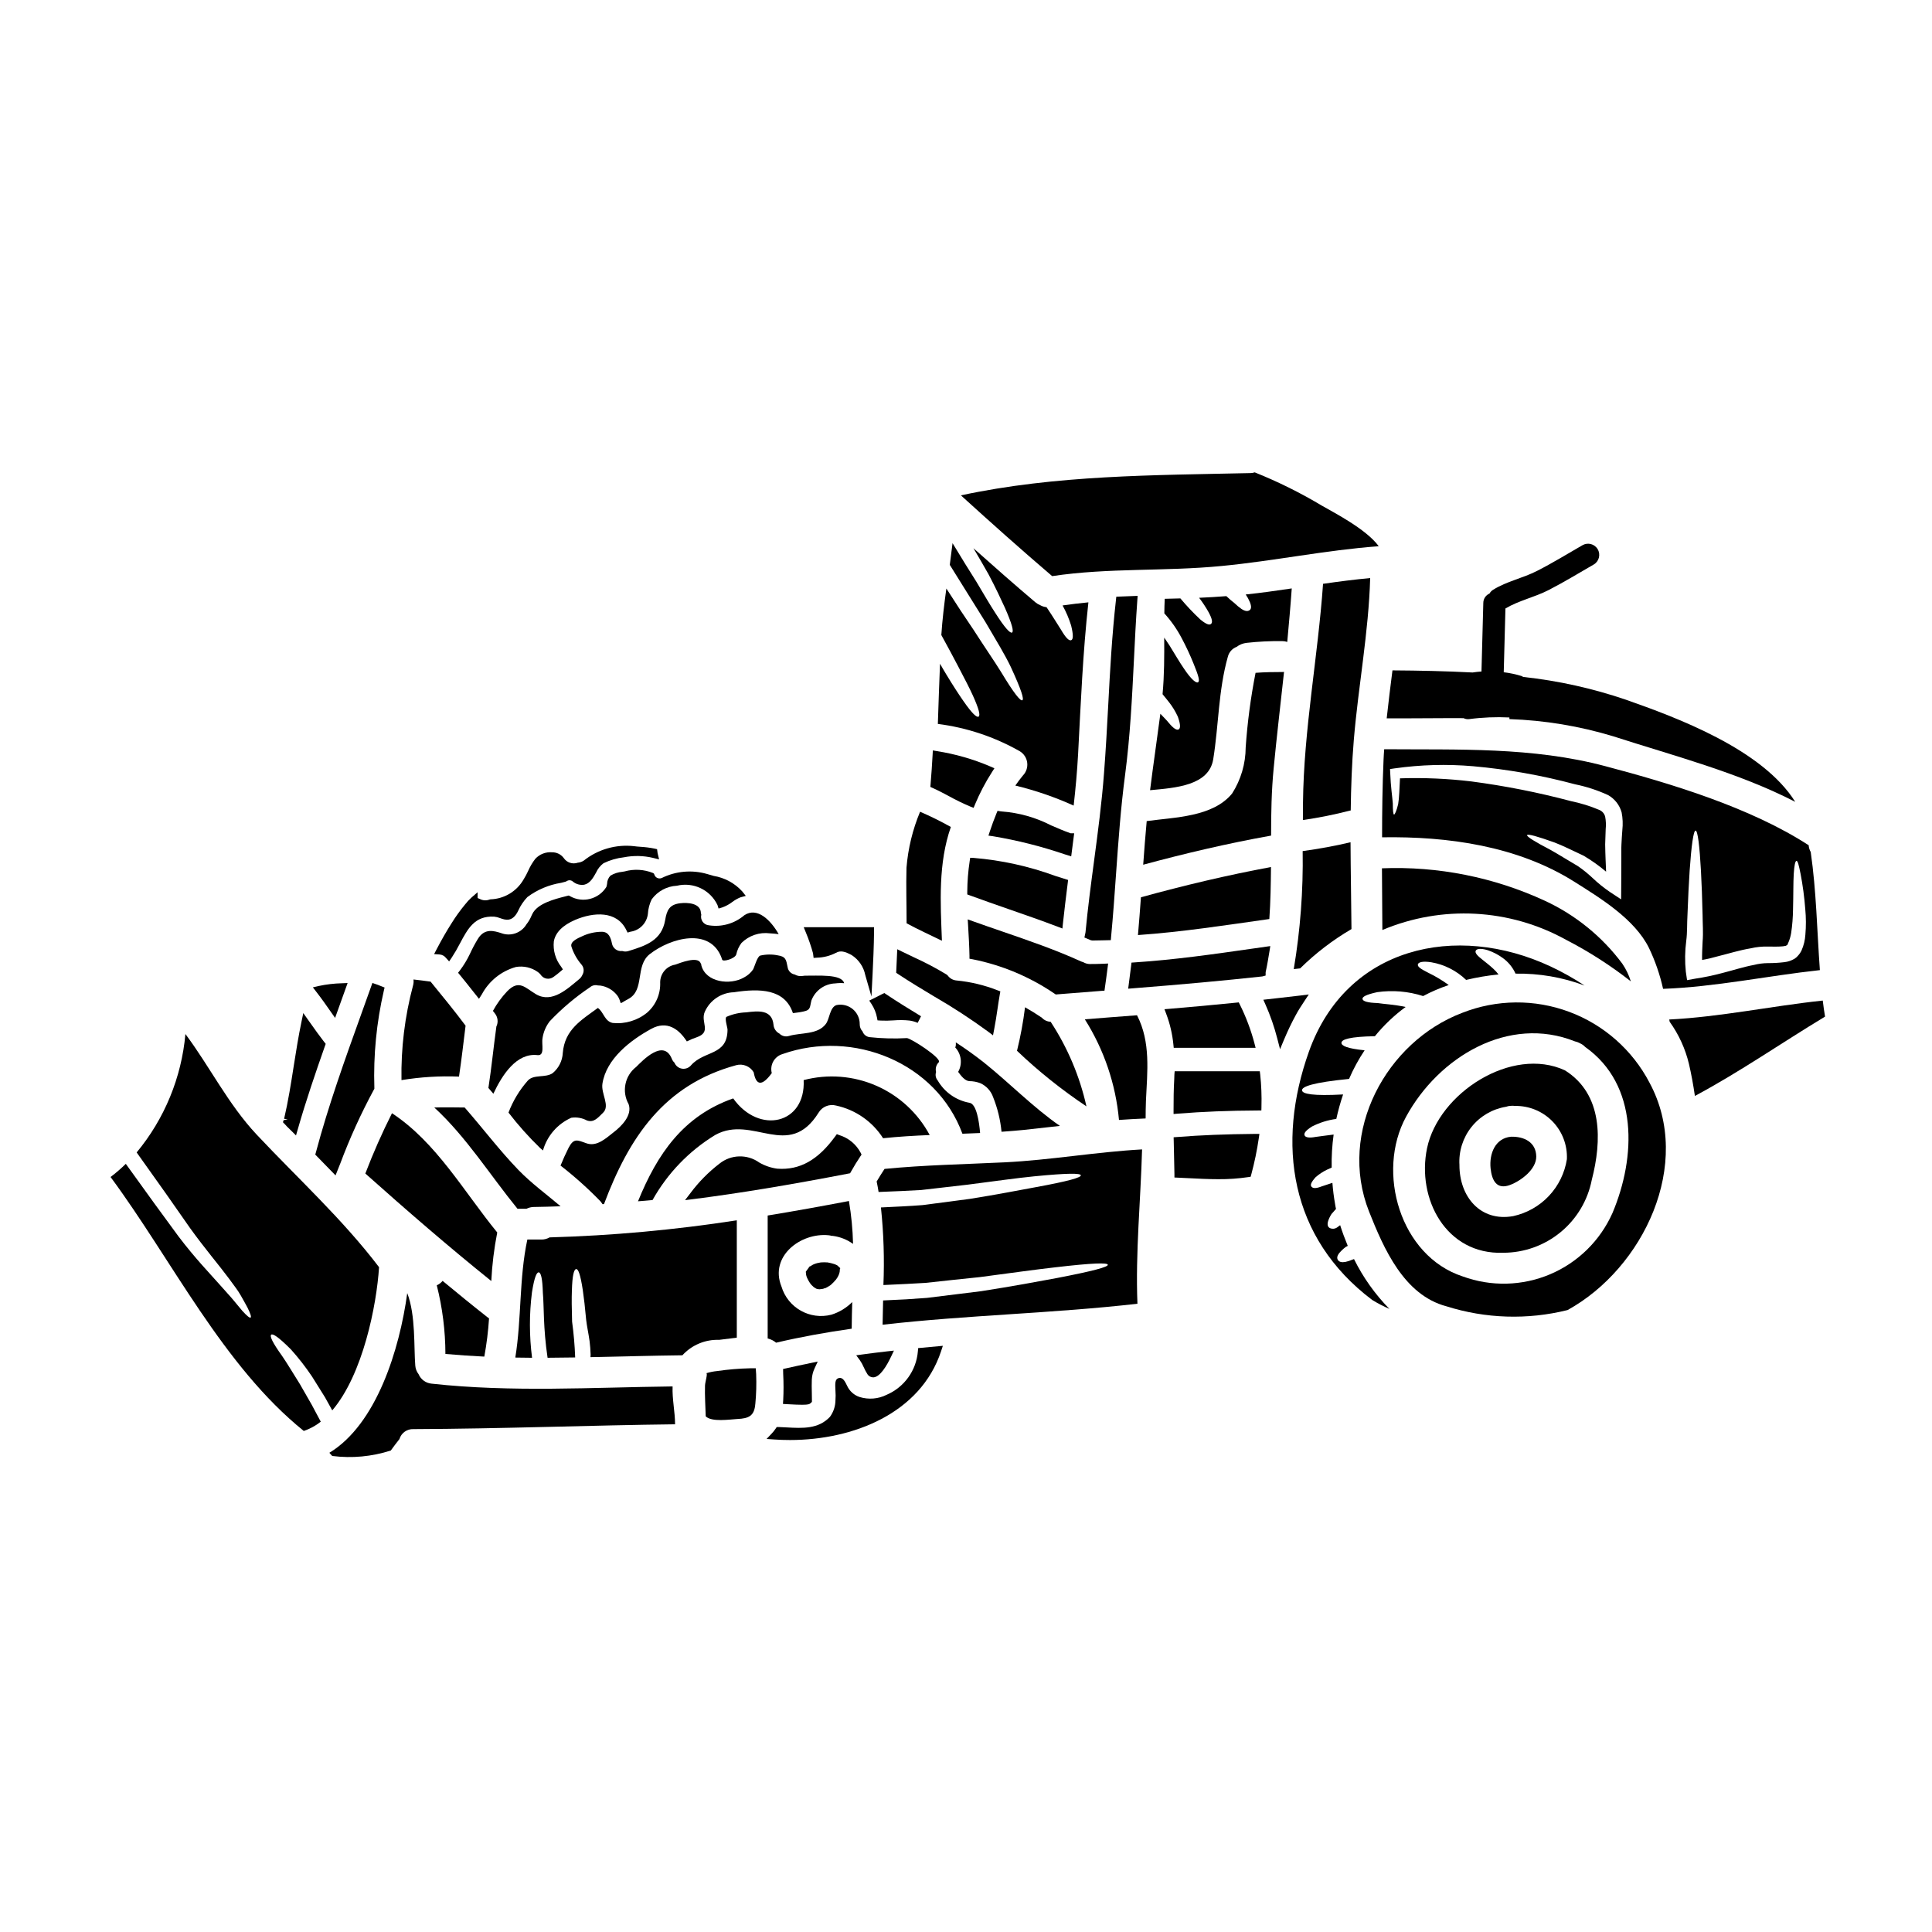 <?xml version="1.0" encoding="UTF-8"?>
<!-- Uploaded to: SVG Repo, www.svgrepo.com, Generator: SVG Repo Mixer Tools -->
<svg fill="#000000" width="800px" height="800px" version="1.1" viewBox="144 144 512 512" xmlns="http://www.w3.org/2000/svg">
 <g>
  <path d="m401.11 371.32-0.133 0.863c-0.41 2.699-0.625 5.426-0.641 8.16v0.691l0.648 0.238c3.477 1.277 6.965 2.492 10.457 3.707 4.254 1.477 8.66 3.008 12.926 4.633l1.18 0.453 0.133-1.27c0.395-3.59 0.816-7.184 1.277-10.777l0.102-0.82-3.398-1.07h0.008c-6.984-2.562-14.281-4.172-21.699-4.777z"/>
  <path d="m415.09 349.51c-0.734 0.875-1.391 1.773-2.016 2.672 5.309 1.281 10.48 3.059 15.457 5.309 0.52-4.555 0.93-9.137 1.18-13.715 0.707-13.418 1.254-26.805 2.727-40.148-2.262 0.215-4.555 0.488-6.844 0.82v0.004c0.938 1.688 1.695 3.469 2.266 5.312 0.652 2.644 0.543 3.707 0 3.902-0.543 0.191-1.391-0.574-2.644-2.727-0.902-1.391-2.098-3.41-3.871-6.027h-0.004c-0.582-0.062-1.148-0.238-1.656-0.523-0.465-0.188-0.898-0.445-1.285-0.766-5.547-4.691-10.996-9.5-16.43-14.344 1.5 2.562 2.867 4.879 4.008 6.926 1.938 3.652 3.273 6.57 4.309 8.805 1.992 4.5 2.402 6.379 1.91 6.625-0.492 0.242-1.855-1.145-4.473-5.262-1.34-2.043-2.945-4.797-5.019-8.285-1.797-2.836-3.898-6.191-6.269-10.145-0.246 1.906-0.492 3.812-0.734 5.75l9.488 15.215c2.891 4.91 5.18 8.695 6.652 11.777 2.863 6.191 3.598 8.66 3.082 8.891s-2.184-1.773-5.617-7.477c-1.746-2.832-4.254-6.43-7.281-11.152-2.125-3.106-4.555-6.789-7.227-10.984-0.57 4.09-1.062 8.207-1.336 12.324 1.855 3.383 3.438 6.324 4.723 8.805 1.574 3 2.781 5.344 3.625 7.199 1.664 3.68 2.019 5.316 1.527 5.617-0.492 0.301-1.688-0.762-4.035-4.144-1.18-1.688-2.644-3.938-4.445-6.898-0.543-0.898-1.145-1.91-1.742-2.973-0.219 5.316-0.395 10.629-0.574 15.953h0.004c7.648 0.973 15.031 3.438 21.73 7.25 1.07 0.66 1.789 1.766 1.945 3.012 0.16 1.246-0.258 2.496-1.129 3.402z"/>
  <path d="m438.45 392.3c0.527-5.566 0.934-11.242 1.316-16.723 0.613-8.605 1.238-17.5 2.391-26.184 1.348-10.273 1.855-20.531 2.344-30.445 0.254-5.211 0.52-10.602 0.906-15.934l0.082-1.102-5.656 0.219-0.09 0.836c-1.051 9.297-1.574 18.766-2.051 27.922-0.32 5.902-0.648 12.027-1.117 18.031-0.582 7.785-1.629 15.641-2.637 23.242-0.824 6.184-1.672 12.594-2.266 18.895-0.02 0.168-0.059 0.32-0.117 0.605l-0.176 0.789 1.707 0.723 0.395 0.074c0.895 0 1.777-0.023 2.668-0.047l2.234-0.051z"/>
  <path d="m427.88 370.94 0.789-6.113h-0.949c-1.672-0.582-3.348-1.309-5.117-2.074l-0.004 0.004c-4.078-2.113-8.543-3.375-13.121-3.711-0.113-0.004-0.223-0.016-0.336-0.039l-0.789-0.125-0.297 0.723c-0.633 1.547-1.223 3.148-1.742 4.723l-0.367 1.121 1.18 0.156 0.004 0.004c6.418 1.07 12.734 2.66 18.895 4.75z"/>
  <path d="m407.18 434.74c1.18 2.938 1.934 6.031 2.234 9.188 1.969-0.133 3.957-0.301 5.902-0.488l9.57-1.062c-7.227-5.019-13.336-11.371-20.23-16.879-2.402-1.883-4.856-3.637-7.359-5.262 0 0.133 0.023 0.301 0.023 0.461h-0.004c0.02 0.309-0.039 0.617-0.16 0.898 1.637 1.758 1.945 4.375 0.766 6.465 0.762 1.035 1.77 2.363 2.945 2.453h-0.004c1.008 0 2.004 0.188 2.945 0.547 1.578 0.715 2.797 2.043 3.371 3.68z"/>
  <path d="m436.7 406.54 0.109-0.789c0.246-1.746 0.496-3.5 0.711-5.246l0.145-1.16-1.18 0.055c-1.211 0.055-2.398 0.078-3.633 0.078v0.004c-0.621-0.004-1.227-0.172-1.762-0.484l-0.555-0.188c-6.809-3.106-13.977-5.566-20.902-7.949-2.598-0.895-5.191-1.785-7.773-2.711l-1.402-0.504 0.105 1.762c0.152 2.648 0.312 5.293 0.359 7.871v0.789l0.789 0.145-0.004-0.004c7.809 1.547 15.223 4.66 21.797 9.148l0.293 0.191 0.344-0.031c3.938-0.328 7.82-0.625 11.742-0.926z"/>
  <path d="m422.43 414.78c-0.895-0.035-1.738-0.426-2.34-1.09-1.418-0.953-2.922-1.883-4.445-2.754-0.48 3.883-1.191 7.734-2.129 11.535 5.695 5.434 11.855 10.355 18.402 14.723-1.785-7.984-5-15.574-9.488-22.414z"/>
  <path d="m345.48 397.24c-0.82 0.242-1.5 2.945-1.91 3.68-0.617 0.902-1.453 1.633-2.426 2.129-3.652 2.102-10.117 1.312-11.289-3.242-0.023-0.055 0-0.109 0-0.188v-0.004c-0.07-0.102-0.125-0.215-0.16-0.332-0.762-2.016-5.481-0.078-6.762 0.359h-0.004c-2.289 0.383-3.969 2.363-3.977 4.684 0.125 3.043-1.125 5.977-3.41 7.988-2.559 2.117-5.859 3.117-9.164 2.781-2.18-0.438-2.398-2.918-3.938-3.981-4.445 3.269-8.781 5.727-9.301 11.941h0.004c-0.109 2.082-1.086 4.023-2.695 5.348-1.938 1.309-5.019 0.242-6.574 1.969v-0.004c-2.203 2.496-3.938 5.367-5.117 8.48 2.566 3.336 5.375 6.481 8.398 9.406 0.242 0.215 0.488 0.395 0.734 0.625h0.004c1.09-3.856 3.836-7.027 7.496-8.66 1.422-0.215 2.875 0.035 4.141 0.711 1.883 0.68 2.973-0.789 4.281-2.043 1.938-1.855-0.574-5.019-0.164-7.691 1.012-6.598 7.391-11.504 12.926-14.531 4.227-2.316 7.359 0.082 9.445 3.324 0.832-0.434 1.699-0.797 2.59-1.09 4.09-1.418 0.98-3.938 2.152-6.734h0.004c1.348-3.082 4.356-5.109 7.719-5.207 6.867-1.062 13.52-0.902 15.648 5.535 0.926-0.133 1.883-0.215 2.805-0.438 1.969-0.395 1.637-1.18 2.102-2.945 1.008-2.625 3.488-4.398 6.301-4.496 0.781-0.102 1.574-0.121 2.359-0.059-0.602-2.508-7.117-1.934-10.441-1.988v0.004c-0.23 0.012-0.457 0.039-0.684 0.078-0.684 0.09-1.375-0.047-1.969-0.395-0.988-0.176-1.75-0.973-1.883-1.969-0.395-1.969-0.465-2.781-2.617-3.109-1.527-0.309-3.106-0.285-4.625 0.062z"/>
  <path d="m359.46 396.62 0.152 1.234 0.914-0.059c1.734-0.047 3.438-0.48 4.981-1.273 1.246-0.723 2.441-0.352 4.191 0.582 1.879 1.211 3.184 3.133 3.613 5.324l1.633 5.656 0.297-5.879c0.156-3.148 0.352-7.332 0.395-11.484v-1h-18.641l0.551 1.355v-0.004c0.754 1.809 1.391 3.66 1.914 5.547z"/>
  <path d="m267.14 437.5c-2.672-0.027-5.371-0.082-8.047 0 8.453 7.769 14.781 17.914 22.043 26.828h2.398c0.586-0.289 1.23-0.449 1.883-0.465 2.363-0.027 4.769-0.105 7.144-0.188-3.762-3.191-7.742-6.082-11.18-9.629-5.055-5.238-9.441-11.066-14.242-16.547z"/>
  <path d="m395.5 355c1.82 1.012 3.691 1.922 5.613 2.731l0.902 0.359 0.371-0.895h-0.004c1.254-3.004 2.769-5.887 4.527-8.625l0.621-0.965-1.051-0.469c-4.535-1.945-9.293-3.312-14.168-4.078l-1.102-0.191-0.055 1.109c-0.137 2.633-0.328 5.242-0.543 7.871l-0.059 0.695 0.637 0.285c1.469 0.656 2.898 1.426 4.309 2.172z"/>
  <path d="m374.97 410.09c0.707 1.09 1.195 2.301 1.441 3.574l0.141 0.746 0.758 0.047 0.004 0.004c1.168 0.055 2.336 0.039 3.5-0.047 1.391-0.117 2.789-0.105 4.176 0.039 0.758 0.102 1.5 0.305 2.203 0.613l0.891-1.746c-3.148-1.914-6.215-3.797-9.262-5.84l-0.469-0.312-0.508 0.242c-0.527 0.25-1.043 0.516-1.551 0.789l-1.934 0.973z"/>
  <path d="m391.49 408.03c4.973 2.867 9.781 6.004 14.41 9.391l1.258 0.957 0.301-1.555c0.344-1.754 0.609-3.519 0.871-5.289 0.199-1.34 0.395-2.684 0.633-4.023l0.141-0.789-0.758-0.289v0.004c-3.473-1.367-7.117-2.238-10.832-2.598-0.93-0.066-1.781-0.539-2.332-1.289l-0.27-0.25 0.004-0.004c-2.805-1.703-5.707-3.234-8.695-4.59-1.027-0.488-2.055-0.973-3.074-1.477l-1.363-0.668-0.285 6.234 0.457 0.309c3.144 2.086 6.391 4.039 9.535 5.926z"/>
  <path d="m393.62 393.31c-0.395-10.195-1.008-20.504 2.363-30.152v-0.004c-2.644-1.484-5.367-2.832-8.152-4.035-1.973 4.727-3.188 9.73-3.602 14.832-0.133 4.91 0.027 9.816 0.027 14.727 3.066 1.676 6.258 3.098 9.363 4.633z"/>
  <path d="m581 395.23c1.652 3.457 2.906 7.086 3.734 10.824 13.961-0.516 27.68-3.461 41.551-4.961-0.758-10.441-0.926-20.941-2.426-31.305l0.004 0.004c-0.32-0.547-0.508-1.164-0.547-1.797-15.402-9.977-36.395-16.332-53.957-20.969-19.285-5.117-38.824-4.309-58.535-4.473-0.055 0.902-0.137 1.77-0.164 2.672-0.301 6.894-0.395 13.777-0.395 20.668 17.453-0.277 35.816 2.285 50.824 11.695 6.981 4.394 16.121 9.957 19.91 17.641zm9.871-1.883c0.301-2.207 0.191-4.723 0.328-6.894 0.164-4.445 0.355-8.398 0.574-11.727 0.461-6.625 1.008-10.609 1.574-10.609s1.066 4.039 1.422 10.664c0.188 3.324 0.328 7.305 0.434 11.754 0 2.258 0.219 4.473 0 7.117-0.078 1.605-0.16 3.215-0.133 4.742l-0.004 0.004c1.391-0.238 2.766-0.559 4.117-0.957 2.891-0.707 5.777-1.633 8.777-2.125 1.492-0.352 3.023-0.508 4.555-0.465 1.395 0 2.699 0.055 3.789-0.055 0.395 0 0.957-0.188 0.957-0.133 0.215-0.164 0.652-0.395 0.488-0.438-0.027-0.109-0.027 0.027 0.082-0.191v-0.004c0.41-0.891 0.695-1.836 0.848-2.805 0.305-2.059 0.469-4.137 0.492-6.215 0.105-3.902 0.051-7.117 0.188-9.379 0.137-2.262 0.395-3.492 0.734-3.492 0.344 0 0.625 1.18 1.062 3.383l0.004-0.004c0.598 3.109 1.016 6.25 1.254 9.406 0.215 2.258 0.223 4.531 0.027 6.793-0.09 1.43-0.43 2.832-1.008 4.144-0.238 0.504-0.551 0.973-0.93 1.387-0.25 0.305-0.543 0.57-0.871 0.789-0.852 0.527-1.812 0.852-2.809 0.953-1.418 0.172-2.852 0.254-4.281 0.246-1.27 0.008-2.531 0.172-3.762 0.488-2.672 0.492-5.422 1.395-8.422 2.156h-0.004c-2.328 0.625-4.695 1.117-7.082 1.473l-2.184 0.395-0.328-2.234c-0.281-2.719-0.246-5.457 0.109-8.164zm-42.18-28.027c0.16-0.395 2.754 0.328 7.25 1.938 2.234 0.848 4.773 2.125 7.746 3.519 2.098 1.238 4.086 2.652 5.945 4.223-0.055-1.09-0.082-2.18-0.137-3.297-0.027-1.309-0.109-2.363-0.109-3.938 0.027-1.367 0.082-2.727 0.137-4.012 0.117-1.117 0.07-2.246-0.141-3.352-0.211-0.777-0.762-1.418-1.496-1.742-2.453-1.039-5-1.828-7.606-2.363-8.66-2.301-17.457-4.039-26.34-5.207-6.277-0.754-12.605-1.027-18.926-0.82-0.16 2.727-0.188 5.117-0.488 6.844-0.438 1.797-0.875 2.754-1.09 2.754s-0.328-1.09-0.328-2.973c-0.137-1.801-0.547-4.363-0.684-8.02l-0.051-1.062 1.25-0.191 0.004 0.004c6.863-0.973 13.812-1.164 20.723-0.57 9.145 0.812 18.203 2.418 27.074 4.797 3.016 0.613 5.953 1.574 8.75 2.863 1.754 0.992 3.039 2.641 3.574 4.582 0.301 1.543 0.363 3.125 0.188 4.691-0.105 1.391-0.188 2.617-0.242 3.867-0.055 0.984 0 2.484-0.027 3.656 0 2.481-0.027 4.879-0.027 7.168l-0.027 3.656-2.863-1.883v0.004c-1.695-1.148-3.289-2.434-4.773-3.848-1.184-1.109-2.449-2.133-3.785-3.055-2.809-1.633-5.238-3.188-7.254-4.305-4.09-2.129-6.383-3.547-6.246-3.93z"/>
  <path d="m399.05 444.45c1.574-0.055 3.148-0.109 4.688-0.188-0.242-2.867-0.926-7.801-2.863-8.02-3.519-0.645-6.582-2.805-8.371-5.906-0.531-0.613-0.695-1.465-0.434-2.234-0.242-0.93 0.027-1.914 0.711-2.59 0.953-1.012-7.391-6.379-8.453-6.406h-0.004c-3.289 0.188-6.594 0.105-9.871-0.25-0.863-0.113-1.59-0.703-1.875-1.527-0.488-0.512-0.758-1.199-0.742-1.91 0.016-1.543-0.664-3.012-1.855-3.996s-2.762-1.379-4.277-1.07c-1.797 0.547-1.828 3.625-2.836 4.992-2.18 2.918-6.625 2.262-9.734 3.188v-0.004c-0.914 0.301-1.914 0.059-2.59-0.625-0.883-0.449-1.469-1.328-1.551-2.316-0.395-4.144-4.144-3.68-7.281-3.297v-0.004c-1.785 0.062-3.543 0.465-5.18 1.184-0.574 0.355 0.273 2.832 0.273 3.41-0.055 6.981-6.137 5.422-9.68 9.445-0.59 0.691-1.5 1.027-2.394 0.883-0.898-0.145-1.656-0.75-1.996-1.594-0.32-0.289-0.562-0.656-0.711-1.062-2.207-5.344-7.715 0.492-9.445 2.207h-0.004c-3.004 2.336-3.852 6.519-1.988 9.84 1.062 2.973-1.938 5.902-3.938 7.441-2 1.539-4.473 3.984-7.309 2.918-2.363-0.844-3.269-1.391-4.637 1.18-0.789 1.574-1.5 3.148-2.152 4.746v0.004c3.731 2.898 7.258 6.055 10.551 9.445 0.207 0.25 0.398 0.516 0.57 0.789 0.137 0 0.277-0.027 0.395-0.027 6.629-17.613 15.871-31.598 35.031-36.809v-0.004c1.793-0.48 3.688 0.289 4.637 1.883 0.652 3.629 2.262 3.684 4.797 0.219v0.004c-0.566-2.172 0.684-4.402 2.832-5.047 18.785-6.621 40.73 2.266 47.688 21.109z"/>
  <path d="m507.11 297.19c-4.199 0.395-8.344 0.926-12.488 1.527-1.363 19.328-5.117 38.691-5.316 58.047-0.027 1.527-0.027 3.055-0.027 4.555h-0.004c4.207-0.605 8.379-1.441 12.492-2.508 0.062 0.004 0.129-0.004 0.188-0.027 0.082-6.246 0.301-12.488 0.82-18.703 1.199-14.316 3.926-28.523 4.336-42.891z"/>
  <path d="m559.01 393.05c6.062 3.125 11.812 6.816 17.18 11.023-0.52-1.668-1.281-3.25-2.266-4.695-5.356-7.188-12.422-12.922-20.555-16.684-13.5-6.231-28.281-9.172-43.137-8.586 0.027 5.453 0.082 10.906 0.109 16.359v-0.004c15.762-6.648 33.703-5.695 48.668 2.586z"/>
  <path d="m489.22 369.55c0.168 10.473-0.625 20.941-2.359 31.27 0.57-0.078 1.117-0.105 1.688-0.188 4.086-4.023 8.656-7.519 13.605-10.414-0.055-7.664-0.219-15.352-0.246-23.016-4.176 1.008-8.402 1.746-12.688 2.348z"/>
  <path d="m531.86 334.32c0.445 0.223 0.945 0.312 1.441 0.258 3.547-0.469 7.133-0.617 10.707-0.441v0.434c9.332 0.316 18.578 1.848 27.516 4.555 15.676 5.074 33.18 9.598 48.23 17.371-8.781-14.043-31.707-22.434-44.824-27.047v-0.004c-8.836-3.016-17.98-5.047-27.266-6.051-0.137-0.09-0.281-0.168-0.43-0.238-1.543-0.473-3.125-0.809-4.727-1.004l0.449-16.898c3.496-2.09 7.711-2.977 11.359-4.84 4.098-2.094 8.043-4.516 12.027-6.805h0.004c1.41-0.824 1.891-2.637 1.066-4.051-0.82-1.41-2.633-1.891-4.047-1.066-3.992 2.289-7.934 4.723-12.027 6.801-3.769 1.93-8.02 2.754-11.613 4.981h-0.004c-0.41 0.25-0.75 0.602-0.988 1.023-0.996 0.43-1.641 1.414-1.641 2.5l-0.484 18.156c-0.789 0.059-1.574 0.141-2.363 0.262-7.035-0.367-14.102-0.512-21.227-0.559-0.547 4.227-1.059 8.461-1.527 12.707 6.691 0.039 13.523-0.074 20.367-0.043z"/>
  <path d="m331.84 389.21c-0.66-0.062-1.258-0.41-1.637-0.949-0.383-0.539-0.512-1.215-0.355-1.859-0.047-0.152-0.082-0.305-0.105-0.465-0.082-2.617-3.543-2.805-5.535-2.562-2.809 0.355-3.492 1.828-3.938 4.473-0.926 5.371-5.07 6.762-9.707 8.18h0.004c-0.539 0.18-1.125 0.18-1.664 0-1.293 0.172-2.496-0.707-2.727-1.992-0.328-1.551-0.848-3.106-2.699-3.106-1.832 0.012-3.641 0.43-5.289 1.227-0.848 0.395-3.082 1.277-2.777 2.617l-0.004 0.004c0.562 1.797 1.488 3.457 2.723 4.879 0.629 0.754 0.719 1.82 0.223 2.668-0.184 0.445-0.473 0.84-0.848 1.145-3.055 2.512-7.199 6.519-11.453 4.012-2.832-1.664-4.496-4.039-7.66-0.762-1.473 1.555-2.738 3.297-3.762 5.18 0.137 0.188 0.328 0.395 0.465 0.598 0.844 0.996 1.016 2.402 0.438 3.574-0.027 0.082 0 0.16-0.027 0.273-0.734 5.316-1.254 10.664-2.074 15.977 0.438 0.52 0.875 1.012 1.312 1.527 2.363-5.043 6.16-10.879 11.695-10.234 2.047 0.215 1.012-2.922 1.34-4.473h-0.008c0.242-1.652 0.91-3.215 1.938-4.527 3.203-3.371 6.766-6.383 10.629-8.969 0.582-0.512 1.383-0.699 2.129-0.492 0.199-0.004 0.398 0.004 0.598 0.027 1.848 0.254 3.508 1.25 4.609 2.754 1.445 2.262-0.219 2.43 2.863 0.789 4.418-2.363 1.691-8.777 5.672-11.887 5.562-4.328 15.977-7.144 19.004 0.98l-0.004-0.004c0.055 0.117 0.09 0.234 0.109 0.359 0 0.051 0.055 0.078 0.055 0.133 0.188 0.707 3.438-0.273 3.734-1.363l0.004 0.004c0.234-1.109 0.711-2.148 1.387-3.055 1.988-1.969 4.769-2.91 7.543-2.547 0.82 0.055 1.574 0.105 2.316 0.215-2.074-3.652-5.672-7.332-9.137-4.992l0.004 0.004c-2.594 2.207-6.019 3.172-9.383 2.641z"/>
  <path d="m467.77 293.99c13.957-1.336 27.648-4.223 41.609-5.234-3.387-4.66-12.516-9.242-14.996-10.715l-0.004 0.004c-5.707-3.426-11.68-6.391-17.859-8.863-0.371 0.121-0.758 0.184-1.145 0.191-25.711 0.574-51.531 0.492-76.727 5.902 7.961 7.227 16.004 14.426 24.188 21.402 14.953-2.25 29.91-1.211 44.934-2.688z"/>
  <path d="m372.88 506.29c0.277 0.637 0.605 1.25 0.973 1.84 0.316 0.543 0.895 0.875 1.52 0.883h0.113c1.758-0.121 3.504-3.055 4.66-5.492l0.754-1.594-1.75 0.191c-2.211 0.25-4.41 0.523-6.598 0.824l-1.641 0.223 0.984 1.336c0.387 0.562 0.719 1.164 0.984 1.789z"/>
  <path d="m372.32 449.98-0.25-0.512c-1.18-2.223-3.195-3.891-5.602-4.633l-0.699-0.273-0.449 0.609c-4.543 6.25-9.375 8.969-15.301 8.543v0.004c-1.695-0.223-3.328-0.777-4.805-1.633-3.188-2.281-7.504-2.16-10.555 0.297-2.91 2.234-5.496 4.859-7.688 7.801l-1.434 1.871 2.34-0.297c12.012-1.531 25.023-3.676 40.957-6.746l0.449-0.086 0.223-0.395c0.824-1.469 1.66-2.836 2.492-4.074z"/>
  <path d="m390.38 444.8c-3.121-5.828-8.113-10.434-14.172-13.078-6.062-2.641-12.836-3.164-19.23-1.484 0.574 11.672-11.809 14.504-18.676 4.852-13.254 4.66-20.121 14.727-25.223 27.266 1.281-0.109 2.562-0.188 3.844-0.328l0.004 0.004c3.961-7.094 9.691-13.043 16.633-17.262 9.949-5.481 19.414 6.844 27.375-5.902 0.953-1.59 2.84-2.359 4.633-1.883 5.144 1.109 9.629 4.227 12.461 8.66 4.117-0.434 8.234-0.676 12.352-0.844z"/>
  <path d="m445.57 391.8c11.672-0.816 23.094-2.59 34.816-4.25 0.328-4.609 0.395-9.191 0.438-13.777-11.613 2.152-23.07 4.879-34.465 8.016-0.246 3.332-0.492 6.684-0.789 10.012z"/>
  <path d="m481.53 347.65c0.82-8.535 1.828-17.066 2.754-25.586-0.188 0-0.328 0.027-0.516 0.027-2.047 0-4.555 0.023-7.035 0.215l0.004 0.004c-1.285 6.519-2.156 13.113-2.617 19.738-0.016 4.344-1.262 8.59-3.602 12.246-5.117 6.242-15.156 6.269-22.629 7.305-0.355 3.844-0.656 7.719-0.93 11.559 11.207-3.027 22.465-5.672 33.895-7.715-0.004-5.926 0.102-11.844 0.676-17.793z"/>
  <path d="m486.33 299.94c-4.062 0.598-8.125 1.18-12.203 1.605 0.434 0.625 0.797 1.293 1.09 1.992 0.488 1.18 0.395 1.855-0.082 2.18-0.477 0.328-1.117 0.328-2.152-0.355-0.641-0.445-1.242-0.949-1.801-1.496-0.762-0.59-1.488-1.219-2.184-1.883-2.398 0.191-4.797 0.328-7.223 0.438 0.949 1.234 1.805 2.539 2.562 3.898 0.98 1.828 1.035 2.695 0.57 3.051-0.465 0.355-1.336 0.027-2.863-1.25h0.004c-1.855-1.738-3.602-3.59-5.234-5.535-1.395 0.027-2.781 0.078-4.144 0.105-0.055 1.281-0.109 2.562-0.109 3.844l-0.004 0.004c1.809 1.996 3.359 4.211 4.609 6.594 1.152 2.164 2.191 4.387 3.109 6.656 1.363 3.324 1.742 4.688 1.223 5.016-0.438 0.301-1.715-0.57-3.762-3.652-1.062-1.527-2.262-3.598-3.812-6.109-0.438-0.652-0.902-1.363-1.395-2.07 0.027 4.992 0.027 9.977-0.438 14.996 0.629 0.734 1.18 1.473 1.691 2.098h0.004c0.938 1.191 1.73 2.492 2.359 3.875 0.789 2.234 0.68 3.148 0.16 3.383-0.52 0.23-1.391-0.328-2.644-1.855-0.488-0.629-1.277-1.367-2.152-2.316-0.875 6.734-1.883 13.496-2.727 20.258 6.816-0.625 15.625-1.227 16.742-8.234 1.473-9.164 1.336-18.105 3.867-27.133h0.004c0.297-1.199 1.164-2.176 2.316-2.617 0.773-0.586 1.684-0.953 2.648-1.062 3.133-0.348 6.289-0.504 9.445-0.465 0.453 0 0.902 0.074 1.332 0.219 0.426-4.719 0.863-9.434 1.191-14.176z"/>
  <path d="m231.71 412.2 1.094 1.555 1.434-4c0.461-1.297 0.918-2.578 1.387-3.863l0.5-1.379-1.465 0.059c-2.109 0.051-4.203 0.297-6.266 0.738l-1.484 0.348 0.93 1.207c1.34 1.715 2.598 3.508 3.871 5.336z"/>
  <path d="m455.96 445.32-0.938 0.074 0.027 0.934c0.082 2.941 0.133 5.856 0.188 8.797v0.926l3.731 0.176c2.59 0.133 5.219 0.27 7.871 0.27h0.004c2.664 0.023 5.328-0.16 7.965-0.551l0.629-0.098 0.164-0.617h0.004c0.852-3.16 1.516-6.367 1.988-9.605l0.164-1.133h-1.145c-7.832 0.07-14.398 0.328-20.652 0.828z"/>
  <path d="m477.86 427.9h-22.562l-0.074 0.902c-0.031 0.355-0.031 0.707-0.031 1.004-0.168 2.836-0.188 5.688-0.188 8.348v1.066l1.062-0.086c6.637-0.535 13.582-0.812 21.254-0.844h0.953l0.027-0.953h-0.004c0.082-2.856-0.027-5.715-0.328-8.559z"/>
  <path d="m479.41 401.64c0.414-1.859 0.719-3.758 1.023-5.598l0.207-1.32-4.328 0.617c-10.816 1.551-21.031 3.012-31.637 3.707l-0.82 0.055-0.094 0.812c-0.168 1.43-0.359 2.856-0.547 4.281l-0.234 1.82 1.207-0.098c13.254-1.039 24.16-2.047 34.328-3.148l0.883-0.234z"/>
  <path d="m476.75 421.68-0.324-1.234 0.004-0.004c-0.934-3.516-2.219-6.93-3.84-10.191l-0.305-0.609-0.676 0.07c-5.902 0.594-11.809 1.141-17.711 1.633l-1.305 0.105 0.465 1.219v0.004c0.988 2.613 1.625 5.344 1.902 8.125l0.09 0.883z"/>
  <path d="m410.23 452.03c-10.609 0.516-21.254 0.707-31.82 1.742-0.734 1.09-1.418 2.234-2.098 3.352l0.004 0.004c0.027 0.062 0.043 0.129 0.051 0.195 0.191 0.871 0.332 1.715 0.465 2.562 4.035-0.164 7.797-0.301 11.289-0.52 4.527-0.516 8.617-0.98 12.324-1.418 7.387-0.953 13.141-1.77 17.613-2.207 8.887-0.875 12.297-0.848 12.379-0.273 0.082 0.574-3.215 1.551-11.969 3.148-4.359 0.789-10.09 1.938-17.504 3.109l-12.461 1.637c-3.41 0.273-7.117 0.434-11.043 0.625h-0.004c0.723 6.828 0.941 13.699 0.656 20.559 4.418-0.188 7.527-0.355 11.18-0.57 5.152-0.574 10.145-1.094 14.344-1.527 8.395-1.117 14.914-2.019 19.957-2.59 10.062-1.18 13.906-1.254 13.988-0.684s-3.707 1.637-13.633 3.543c-4.961 0.926-11.559 2.152-19.957 3.465-4.254 0.516-9.109 1.117-14.316 1.77-3.762 0.301-7.062 0.492-11.645 0.68-0.055 2.152-0.109 4.309-0.137 6.434 22.414-2.562 45.18-3 67.539-5.562-0.543-13.633 0.848-27.242 1.227-40.898-12.219 0.672-24.227 2.824-36.43 3.426z"/>
  <path d="m431.49 414.13c5.09 8.043 8.191 17.184 9.051 26.668 2.363-0.164 4.723-0.301 7.062-0.395 0-1.527 0.027-3.082 0.082-4.637 0.355-7.797 1.312-15.566-2.363-22.711-4.578 0.328-9.211 0.719-13.832 1.074z"/>
  <path d="m531.51 412.41c-20.121 7.637-33.062 31.488-24.703 52.652 3.938 9.926 9.273 22.113 20.469 25.113v-0.004c10.418 3.301 21.543 3.648 32.145 1.008 20.094-11.066 33.348-38.742 21.703-60.285-4.531-8.656-12.105-15.332-21.266-18.746-9.156-3.414-19.254-3.32-28.348 0.262zm39.809 53.062v-0.004c-3.254 7.312-9.164 13.113-16.535 16.23-7.371 3.117-15.648 3.316-23.164 0.562-16.578-5.422-22.984-27.648-14.996-42.316 8.66-15.898 27.188-26.992 44.773-19.961 0.52 0.113 1.016 0.309 1.473 0.574 0.461 0.219 0.879 0.523 1.223 0.898 14.184 10.031 13.473 29.234 7.227 44.012z"/>
  <path d="m558.72 427.65c-14.043-6.492-33.457 5.973-36.539 20.641-2.777 13.359 5.019 28.273 20.203 27.703 5.543-0.004 10.91-1.93 15.188-5.453 4.277-3.519 7.199-8.418 8.266-13.855 2.672-10.332 3.012-22.684-7.117-29.035zm-13.719 38.637c-8.641 1.555-14.234-5.117-14.234-13.496h0.004c-0.234-3.656 0.902-7.266 3.188-10.129 2.281-2.863 5.551-4.773 9.168-5.359 0.418-0.156 0.859-0.238 1.305-0.246 0.336-0.031 0.676-0.023 1.008 0.027 3.742-0.078 7.348 1.395 9.961 4.07 2.617 2.676 4.004 6.316 3.84 10.055-0.574 3.656-2.242 7.055-4.781 9.742-2.543 2.691-5.84 4.551-9.457 5.336z"/>
  <path d="m489.66 409.33 1.18-1.785-2.129 0.266c-1.863 0.227-3.723 0.438-5.586 0.645l-4.328 0.488 0.547 1.227v-0.004c1.301 2.926 2.356 5.953 3.148 9.055l0.734 2.824 1.125-2.695h0.004c0.898-2.148 1.902-4.25 3.016-6.297 0.695-1.312 1.516-2.559 2.289-3.723z"/>
  <path d="m627.05 409.16c-13.633 1.445-27.02 4.328-40.684 5.019 0.051 0.195 0.09 0.398 0.113 0.598 2.414 3.359 4.152 7.156 5.113 11.18 0.629 2.699 1.145 5.539 1.574 8.48 11.887-6.352 22.957-14.07 34.492-21.023-0.23-1.414-0.449-2.836-0.609-4.254z"/>
  <path d="m387.25 502.08c-0.402 5.094-3.594 9.543-8.289 11.559-2.219 1.109-4.777 1.316-7.148 0.586-1.461-0.48-2.656-1.543-3.301-2.938-0.535-1.109-1.129-2.363-2.207-2.094-1.078 0.27-1 1.402-0.898 3.453 0.062 0.793 0.062 1.586 0 2.379-0.004 1.609-0.52 3.172-1.473 4.465-3.07 3.246-7.191 3.027-11.559 2.785-0.648-0.035-1.301-0.07-2.012-0.094h-0.527l-0.293 0.441c-0.289 0.426-0.609 0.828-0.961 1.203l-1.43 1.512 2.074 0.145c1.363 0.094 2.754 0.141 4.129 0.141 16.664 0 34.578-7.019 40.039-23.527l0.473-1.438-6.539 0.605z"/>
  <path d="m502.39 477.82c-0.586 0.266-1.199 0.465-1.828 0.598-1.008 0.191-1.637 0-1.969-0.461-0.332-0.461-0.328-1.094 0.395-1.969v0.004c0.488-0.57 1.039-1.082 1.637-1.527 0.188-0.09 0.367-0.191 0.543-0.301-0.758-1.828-1.445-3.68-2.016-5.484l0.004 0.004c-0.266 0.211-0.539 0.414-0.82 0.602-0.582 0.406-1.34 0.457-1.969 0.133-0.465-0.273-0.707-0.816-0.395-1.855 0.223-0.652 0.523-1.273 0.902-1.852 0.328-0.395 0.734-0.844 1.18-1.336-0.082-0.395-0.191-0.848-0.242-1.281-0.332-1.863-0.57-3.742-0.711-5.629-1.199 0.395-2.152 0.707-2.891 0.957-1.363 0.543-2.207 0.543-2.617 0.105s-0.215-1.141 1.062-2.562c0.898-0.785 1.898-1.449 2.973-1.969 0.395-0.191 0.848-0.395 1.281-0.574-0.059-2.926 0.113-5.856 0.516-8.754-2.125 0.246-3.652 0.492-4.797 0.629-1.715 0.328-2.644 0.133-2.891-0.395-0.242-0.527 0.164-1.227 1.938-2.363v0.004c2.023-1.035 4.207-1.719 6.461-2.019 0.477-2.195 1.078-4.359 1.801-6.484-8.02 0.438-10.773-0.137-10.879-1.062-0.137-1.012 2.832-2.102 12.457-3.055 1.141-2.648 2.519-5.188 4.121-7.582-4.582-0.465-6.164-1.18-6.137-1.992 0.027-0.898 2.234-1.633 8.859-1.742 2.375-2.922 5.109-5.523 8.145-7.746-3.148-0.684-5.695-0.762-7.414-1.039-2.723-0.078-3.898-0.488-4.008-1.062-0.109-0.574 0.902-1.18 3.902-1.828 4.078-0.578 8.234-0.227 12.156 1.035 2.18-1.16 4.449-2.133 6.789-2.918-1.711-1.254-3.535-2.348-5.449-3.269-2.047-1.035-2.867-1.609-2.727-2.207 0.109-0.52 1.117-0.957 3.625-0.547h-0.004c1.691 0.293 3.324 0.836 4.856 1.609 1.582 0.797 3.035 1.824 4.309 3.055 2.828-0.68 5.695-1.164 8.59-1.445-0.402-0.531-0.852-1.023-1.34-1.473-1.09-1.012-2.07-1.746-2.832-2.363-1.527-1.18-2.098-1.883-1.883-2.43 0.188-0.488 1.145-0.789 3.215-0.16v0.004c1.41 0.477 2.734 1.164 3.938 2.039 1.484 1.059 2.66 2.496 3.406 4.164 6.238-0.105 12.445 0.961 18.293 3.148-2.891-1.91-5.918-3.606-9.055-5.074-24.984-11.656-54.062-5.246-63.984 22.562-8.727 24.488-5.082 49.367 16.766 65.848 1.461 0.891 2.984 1.68 4.555 2.363-3.805-3.879-6.969-8.332-9.379-13.199z"/>
  <path d="m544.45 445.24c-4.254 0.395-5.809 4.555-5.43 8.371 0.355 3.324 1.664 5.723 5.156 4.418 2.891-1.09 6.981-4.117 6.949-7.555-0.066-3.816-3.254-5.316-6.676-5.234z"/>
  <path d="m274.2 483.49c0.211-4.32 0.738-8.625 1.574-12.871-8.809-10.77-16.137-23.883-27.895-31.602-2.625 5.203-4.981 10.535-7.062 15.98 10.918 9.734 21.988 19.332 33.383 28.492z"/>
  <path d="m259.75 484.62c1.504 5.945 2.273 12.055 2.289 18.188 3.438 0.301 6.871 0.547 10.309 0.707 0.617-3.352 1.035-6.742 1.254-10.145-0.137-0.105-0.277-0.16-0.395-0.273-4.012-3.148-7.961-6.379-11.914-9.652v0.004c-0.418 0.504-0.945 0.902-1.543 1.172z"/>
  <path d="m227.55 449.98 5.371 5.512 1.207-3.031h0.004c2.523-6.758 5.512-13.332 8.941-19.68l0.137-0.238v-0.273c-0.277-8.648 0.566-17.301 2.512-25.734l0.195-0.832-1.258-0.496c-0.355-0.145-0.699-0.289-1.055-0.395l-0.918-0.305-0.324 0.906c-0.867 2.434-1.738 4.867-2.613 7.293-4.289 11.922-8.727 24.254-12.047 36.734z"/>
  <path d="m262.18 397.85 0.844 0.938 0.707-1.043c0.781-1.195 1.5-2.434 2.152-3.707 2.117-3.973 3.91-7.356 9.031-7.121 0.555 0.055 1.098 0.188 1.613 0.395 1.395 0.5 3.316 1.18 4.828-2.008 0.594-1.32 1.41-2.531 2.414-3.578 2.621-1.953 5.68-3.242 8.91-3.762l1.18-0.305 0.305-0.137c0.508-0.355 1.195-0.312 1.656 0.102 0.832 0.699 1.926 1.004 3 0.836 1.512-0.336 2.363-1.797 3.148-3.219 0.434-0.98 1.113-1.832 1.969-2.477 1.707-0.828 3.539-1.359 5.422-1.574 2.551-0.5 5.176-0.445 7.703 0.16l1.602 0.395-0.395-1.648-0.137-1.051-0.652-0.152v-0.004c-1.277-0.254-2.574-0.418-3.875-0.488-0.652-0.051-1.18-0.09-1.504-0.148-4.797-0.562-9.625 0.812-13.406 3.824-0.473 0.309-1.016 0.492-1.578 0.543-1.371 0.484-2.898-0.016-3.715-1.227-0.723-0.977-1.875-1.543-3.09-1.527-1.668-0.141-3.312 0.496-4.449 1.727-0.77 0.996-1.414 2.086-1.914 3.242-0.348 0.758-0.742 1.492-1.18 2.199-1.805 3.172-5.125 5.176-8.77 5.297l-0.301 0.066v0.004c-0.832 0.312-1.758 0.25-2.543-0.164-0.211-0.098-0.395-0.176-0.59-0.25v-1.535l-1.629 1.414c-0.625 0.566-1.199 1.191-1.715 1.859-1.312 1.586-2.512 3.258-3.594 5.008-1.27 1.992-2.543 4.207-3.891 6.777l-0.695 1.336 1.5 0.105c0.645 0.059 1.238 0.387 1.637 0.898z"/>
  <path d="m265.64 429.31c0.68-4.5 1.18-8.996 1.742-13.496-2.973-3.981-6.133-7.824-9.27-11.672-1.5-0.215-3.027-0.395-4.527-0.57v0.004c0.059 0.547 0.016 1.105-0.137 1.637-2.172 8.16-3.199 16.582-3.051 25.027 5.035-0.824 10.141-1.137 15.242-0.93z"/>
  <path d="m359.89 506.59 0.816-1.758-1.906 0.395c-2.164 0.441-4.324 0.906-6.484 1.398l-0.789 0.172 0.027 1.422 0.004-0.004c0.117 2.281 0.117 4.566 0 6.848l-0.066 0.992 0.992 0.059c1.902 0.109 3.195 0.16 4.098 0.16 1.676 0 1.969-0.172 2.25-0.434l0.336-0.34v-0.426c0-0.668 0-1.344-0.027-2.019-0.027-1.152-0.051-2.312 0-3.477v0.008c0.047-1.039 0.305-2.059 0.75-2.996z"/>
  <path d="m317.41 375.78-0.102-0.246-0.207-0.16-0.004-0.004c-2.406-0.98-5.07-1.133-7.574-0.434l-0.625 0.105c-1.098 0.094-2.164 0.438-3.113 1.004-0.555 0.57-0.879 1.328-0.895 2.125-0.039 0.301-0.102 0.594-0.195 0.879-2.035 3.266-6.285 4.348-9.633 2.449l-0.34-0.176-0.832 0.207c-2.984 0.758-7.477 1.906-8.82 4.688l-0.227 0.477h0.004c-0.336 0.809-0.781 1.57-1.328 2.254-1.375 2.32-4.227 3.301-6.738 2.324-1.844-0.578-4.383-1.387-6.168 1.594-0.781 1.281-1.484 2.609-2.109 3.977-0.727 1.527-1.605 2.977-2.625 4.328l-0.484 0.621 0.504 0.609c1.125 1.371 2.238 2.754 3.344 4.168l1.691 2.125 0.738-1.152h0.004c1.895-3.562 5.168-6.195 9.055-7.281 2.047-0.348 4.148 0.141 5.832 1.355 0.25 0.184 0.477 0.398 0.676 0.637 0.352 0.57 0.926 0.965 1.582 1.086 0.66 0.121 1.336-0.043 1.867-0.449 0.633-0.441 1.242-0.918 1.828-1.43l0.652-0.559-0.465-0.719c-1.484-1.898-2.18-4.297-1.934-6.691 0.418-2.363 2.336-4.285 5.688-5.727 4.871-2.059 10.973-2.449 13.484 2.637l0.371 0.742 0.789-0.234c2.426-0.348 4.312-2.285 4.594-4.723 0.082-1.332 0.422-2.637 1-3.84 1.566-2.156 4.027-3.488 6.691-3.617 4.344-1.051 8.832 1.082 10.754 5.117l0.289 0.926 0.93-0.277-0.004 0.004c0.996-0.352 1.926-0.855 2.758-1.5 0.641-0.48 1.34-0.875 2.078-1.184l1.449-0.395-0.93-1.18c-1.996-2.188-4.672-3.641-7.598-4.121-0.551-0.152-1.113-0.316-1.695-0.492-4.004-1.168-8.305-0.793-12.043 1.051-0.379 0.164-0.809 0.16-1.184-0.012-0.375-0.172-0.66-0.496-0.781-0.887z"/>
  <path d="m220.06 442.55c0.395 0.375 0.789 0.789 1.203 1.18l1.18 1.18 0.465-1.617c2.191-7.652 4.773-15.176 7.234-22.168l0.172-0.492-0.598-0.762c-1.219-1.574-2.363-3.195-3.512-4.816l-1.828-2.574-0.461 2.199c-0.828 3.938-1.457 7.93-2.07 11.809-0.715 4.59-1.465 9.336-2.547 13.992l0.949 0.227-1.074 0.125-0.188 0.57 0.688 0.719c0.121 0.145 0.238 0.281 0.387 0.43z"/>
  <path d="m344.28 506.61h-1.473c-2.941 0.066-5.871 0.312-8.781 0.734-0.973 0.094-1.93 0.289-2.863 0.578 0.465 0-0.301 2.312-0.328 3.269-0.082 2.727 0.109 5.422 0.188 8.152 1.574 1.574 6.352 0.82 8.371 0.707 3.055-0.133 4.527-0.82 4.769-4.008h0.008c0.25-2.613 0.32-5.246 0.219-7.871-0.027-0.527-0.055-1.043-0.109-1.562z"/>
  <path d="m368.98 462.28c-7.172 1.367-14.344 2.672-21.539 3.844v32.582l0.301 0.082-0.004 0.004c0.711 0.211 1.371 0.562 1.938 1.035 6.625-1.555 13.305-2.754 20.039-3.707v-0.215c0-2.262 0.082-4.555 0.137-6.844v-0.004c-1.543 1.555-3.441 2.703-5.531 3.352-5.703 1.465-11.539-1.836-13.227-7.477-3.219-7.988 5.07-14.316 12.488-13.578 0.277 0.027 0.551 0.082 0.816 0.164 0.09-0.012 0.184-0.012 0.273 0 1.949 0.246 3.805 0.98 5.398 2.125-0.09-3.809-0.457-7.606-1.09-11.363z"/>
  <path d="m359.01 484.49c0.207 0.207 0.418 0.414 0.621 0.594l0.293 0.191c0.129 0.086 0.266 0.168 0.355 0.215v0.004c0.125 0.059 0.258 0.102 0.391 0.121l0.504 0.059 0.91-0.117c0.121-0.027 0.246-0.059 0.234-0.098l0.438-0.102h0.004c0.406-0.199 0.801-0.426 1.18-0.68l0.211-0.137v-0.004c0.5-0.449 0.969-0.93 1.402-1.445 0.094-0.156 0.227-0.34 0.363-0.535 0.152-0.273 0.309-0.551 0.395-0.789l0.145-0.445v0.004c0.012-0.105 0.039-0.211 0.07-0.316l0.051-0.66 0.105-0.273-0.789-0.734h0.004c-0.266-0.141-0.539-0.262-0.82-0.359-0.574-0.184-1.16-0.328-1.754-0.43-0.602-0.047-1.203-0.047-1.801 0-0.074 0-0.223 0.043-0.395 0.074-0.324 0.059-0.652 0.133-0.629 0.133-0.332 0.086-0.656 0.203-0.969 0.344-0.238 0.113-0.469 0.254-0.676 0.422l-0.309 0.102-1 1.387 0.098 0.91 0.004-0.004c0.066 0.285 0.16 0.559 0.285 0.824 0.047 0.078 0.137 0.266 0.223 0.434s0.195 0.367 0.195 0.367l0.004-0.004c0.188 0.34 0.406 0.656 0.656 0.949z"/>
  <path d="m221.06 501.57c2.051 2.281 3.938 4.703 5.644 7.25 1.035 1.637 2.152 3.438 3.41 5.457 0.625 1.09 1.277 2.262 1.938 3.488 8.125-9.539 11.75-27.809 12.402-37.949-9.707-12.762-21.539-23.535-32.473-35.176-7.527-8.043-12.352-17.914-18.84-26.609h-0.004c-1.027 11.527-5.535 22.469-12.922 31.379 5.644 7.871 10.332 14.531 14.148 20.039 4.09 5.672 7.719 9.871 10.281 13.336 1.25 1.742 2.398 3.148 3.148 4.5 0.75 1.352 1.367 2.398 1.797 3.242 0.848 1.715 1.066 2.508 0.82 2.644-0.246 0.137-0.926-0.395-2.18-1.77-0.598-0.707-1.363-1.609-2.289-2.754-0.93-1.145-2.18-2.426-3.543-4.008-2.781-3.148-6.691-7.172-11.098-12.988-3.871-5.234-8.523-11.641-13.957-19.219v-0.004c-1.27 1.25-2.617 2.414-4.039 3.488 16.281 22.008 29.777 50.035 51.207 67.305 1.629-0.559 3.148-1.391 4.5-2.457-0.848-1.574-1.664-3.106-2.402-4.5-1.145-2.016-2.18-3.812-3.109-5.422-1.969-3.148-3.465-5.644-4.723-7.477-2.59-3.602-3.324-5.262-2.918-5.644 0.41-0.383 1.898 0.547 5.199 3.848z"/>
  <path d="m339.26 498.49v-31.094c-16.43 2.543-33.004 4.055-49.621 4.527-0.66 0.387-1.414 0.582-2.18 0.57h-3.707c-2.207 10.281-1.5 20.91-3.191 31.277 1.473 0.027 2.973 0.055 4.445 0.055h-0.004c-0.746-5.758-0.754-11.586-0.027-17.344 0.629-3.938 1.227-5.344 1.801-5.289 0.574 0.055 0.98 1.574 1.09 5.422 0.328 3.519 0.051 9.219 1.25 17.207l7.309-0.082h0.004c-0.113-3.172-0.387-6.34-0.816-9.488-0.109-3.492-0.137-6.269-0.055-8.234 0.109-4.035 0.547-5.617 1.117-5.699 0.57-0.082 1.145 1.445 1.77 5.535 0.305 2.102 0.602 4.609 0.902 7.961 0.188 1.664 0.598 3.438 0.902 5.617 0.148 1.168 0.238 2.344 0.27 3.519 0.004 0.234-0.004 0.473-0.027 0.707 8.125-0.164 16.223-0.395 24.348-0.492 2.488-2.727 6.047-4.219 9.734-4.09 1.445-0.176 3.055-0.395 4.688-0.586z"/>
  <path d="m258.36 510.68c-1.516-0.141-2.836-1.105-3.43-2.508-0.508-0.652-0.812-1.438-0.875-2.262-0.395-4.723 0.133-13.383-2.129-19.223-2.043 15.023-8.18 34.766-20.637 42.316 0.242 0.277 0.488 0.574 0.762 0.848l0.004-0.004c5.211 0.664 10.508 0.172 15.512-1.445 0.734-1.008 1.5-2.047 2.289-3.027 0.48-1.629 2.012-2.719 3.707-2.644 23.121-0.082 47.523-1.035 69.336-1.277v-0.027c0-3.246-0.789-6.629-0.652-10.008-21.32 0.246-42.613 1.605-63.887-0.738z"/>
 </g>
</svg>